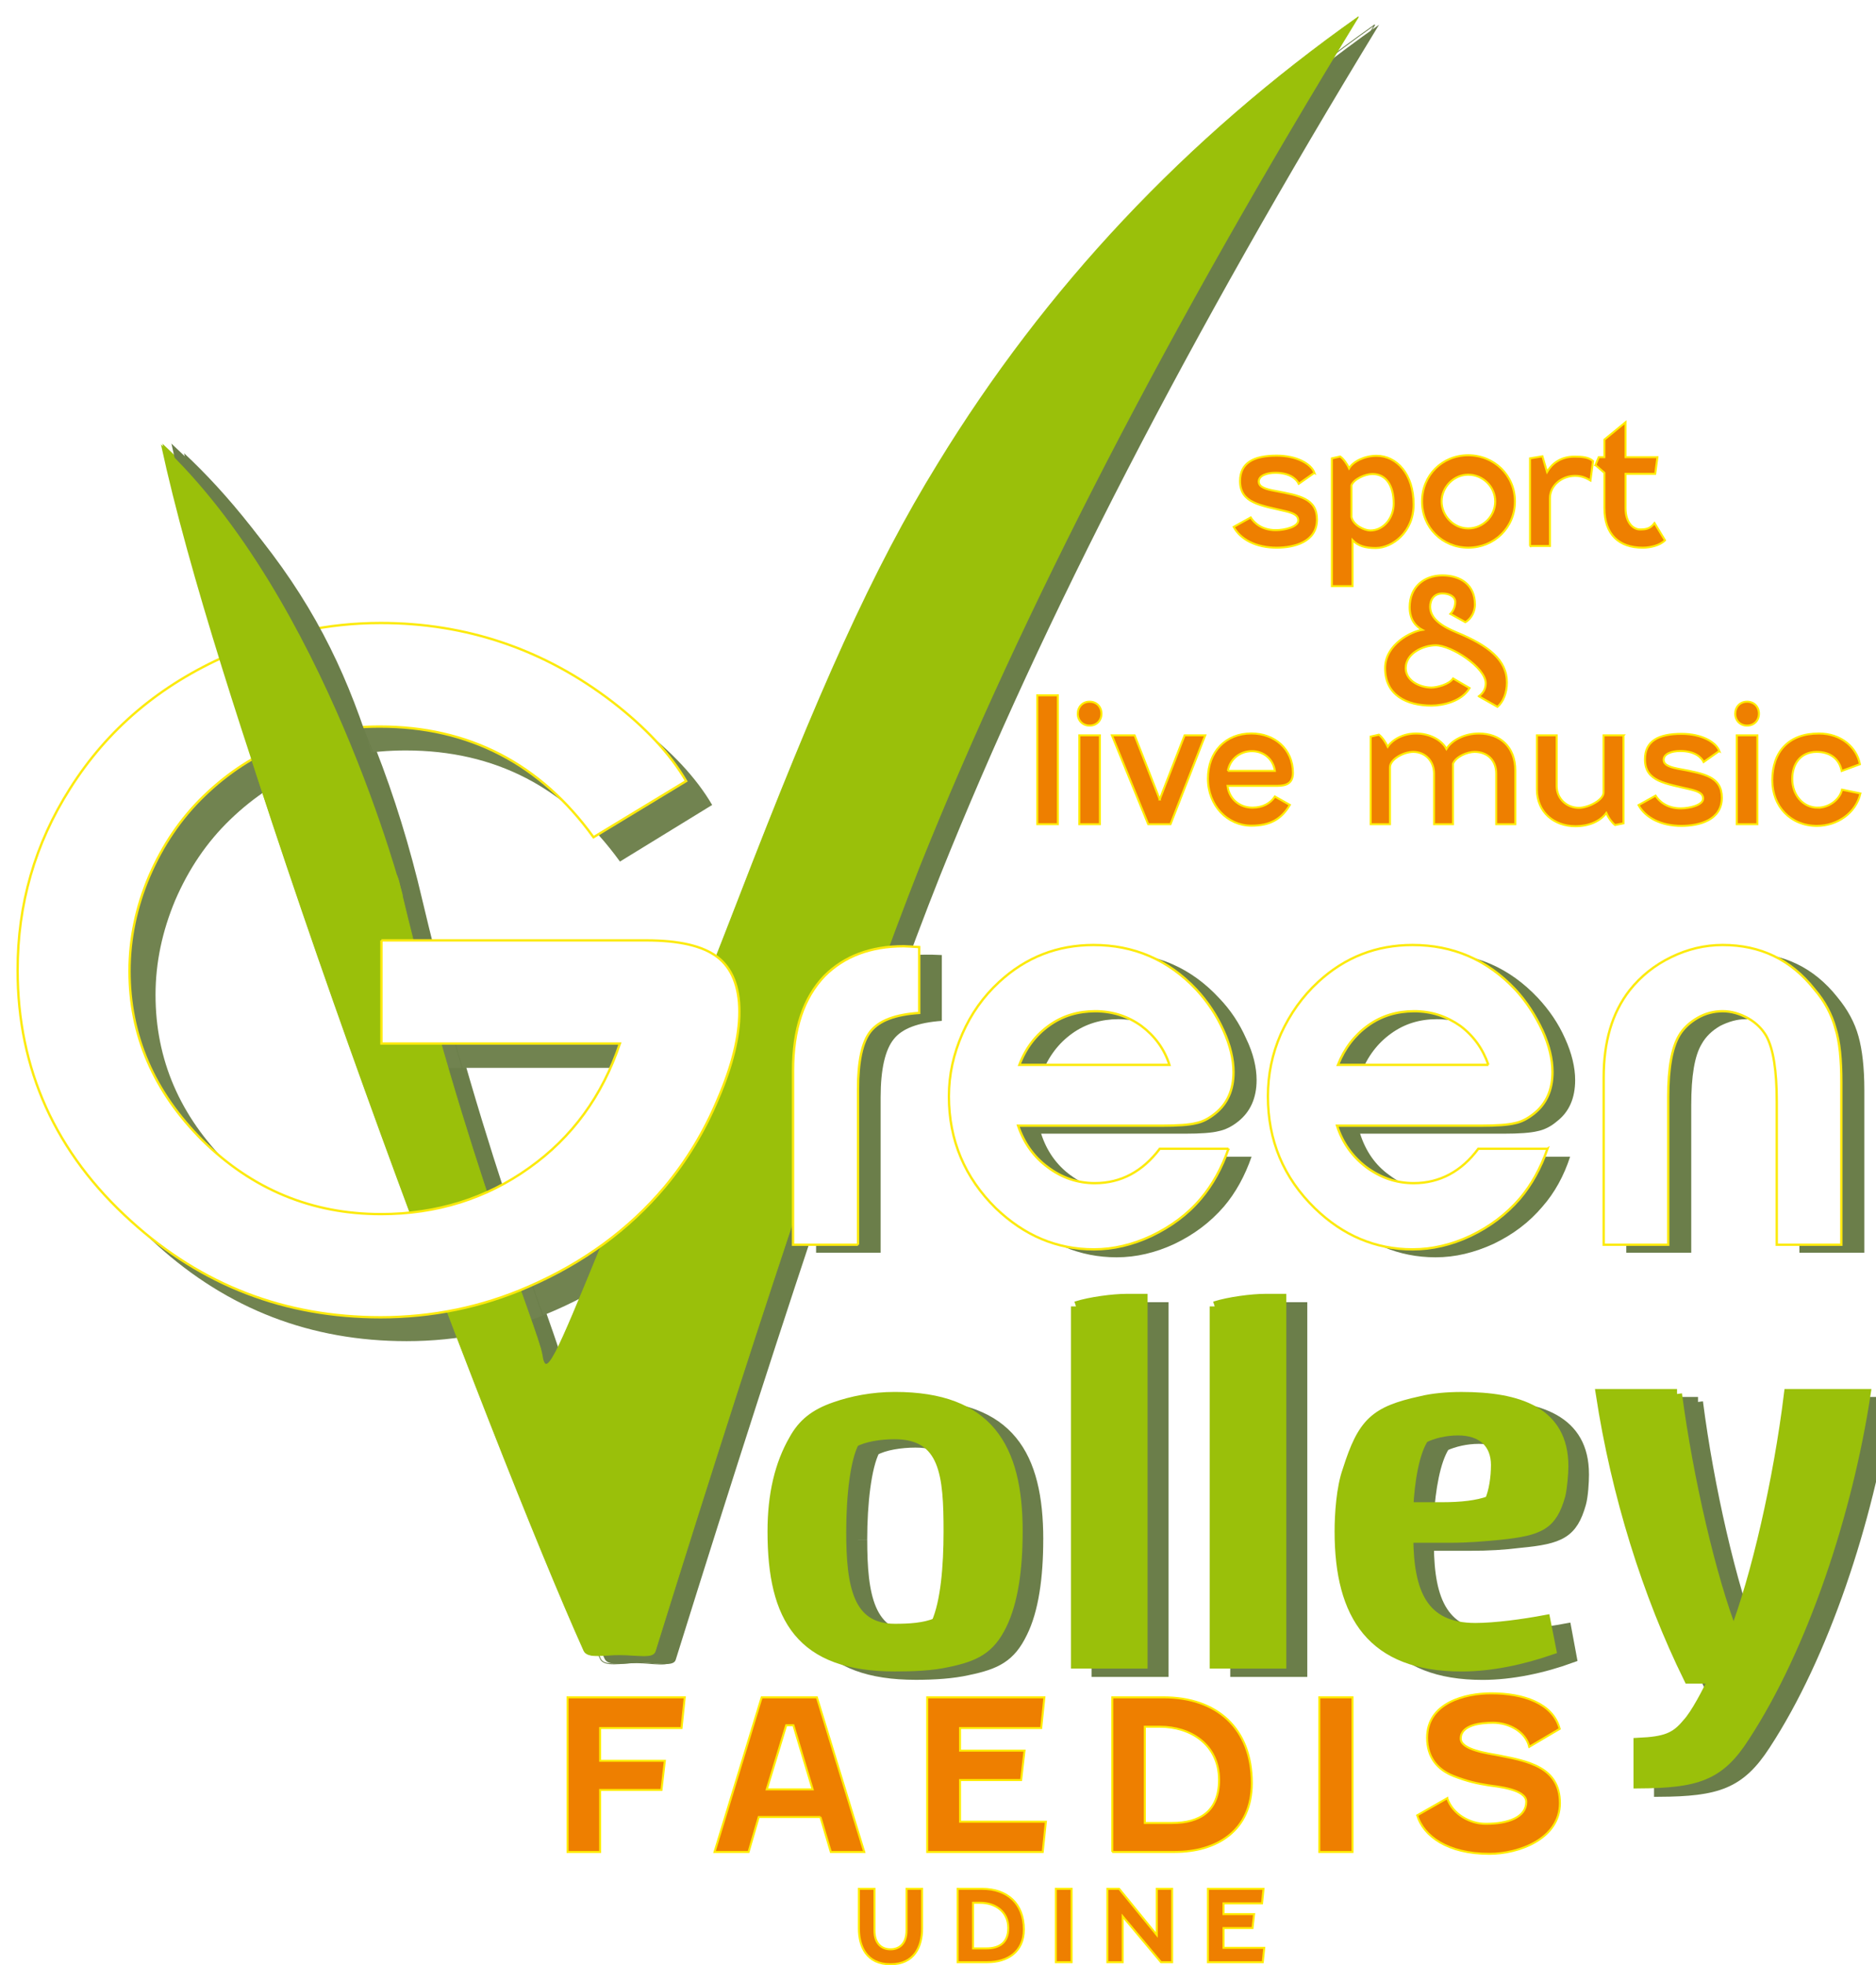 <?xml version="1.0" encoding="UTF-8"?>
<svg id="Livello_2" data-name="Livello 2" xmlns="http://www.w3.org/2000/svg" xmlns:xlink="http://www.w3.org/1999/xlink" viewBox="0 0 798.49 836.3">
  <defs>
    <style>
      .cls-1 {
        fill: #ee7f00;
        stroke: #ffed00;
        stroke-width: .85px;
      }

      .cls-2, .cls-3 {
        stroke-width: .35px;
      }

      .cls-2, .cls-3, .cls-4, .cls-5, .cls-6, .cls-7, .cls-8, .cls-9 {
        fill-rule: evenodd;
      }

      .cls-2, .cls-3, .cls-8, .cls-9 {
        fill: none;
      }

      .cls-2, .cls-8 {
        stroke: #6b7e4a;
      }

      .cls-3, .cls-9 {
        stroke: #9ac00a;
      }

      .cls-10 {
        filter: url(#drop-shadow-1);
      }

      .cls-4 {
        fill: #9ac00a;
      }

      .cls-5 {
        fill: #718350;
      }

      .cls-6 {
        fill: #6b7e4a;
      }

      .cls-7 {
        fill: #fff;
        stroke: #fcea0d;
      }

      .cls-8, .cls-9 {
        stroke-width: 4.24px;
      }
    </style>
    <filter id="drop-shadow-1" filterUnits="userSpaceOnUse">
      <feOffset dx="7" dy="7"/>
      <feGaussianBlur result="blur" stdDeviation="5.67"/>
      <feFlood flood-color="#fae800" flood-opacity=".9"/>
      <feComposite in2="blur" operator="in"/>
      <feComposite in="SourceGraphic"/>
    </filter>
  </defs>
  <g id="ol3">
    <g class="cls-10">
      <g>
        <path class="cls-6" d="M579.97,3.53c-80.28,131.66-142.72,252.09-186.79,361.98-25.87,64.94-63.33,176.08-112.57,333.78-.89,3.04-7.32,1.43-14.81,1.25-6.43,0-13.92,1.96-15.52-1.79-38.35-85.81-150.03-379.1-178.94-512.9,37.11,34.61,79.75,96.87,101.51,190.54,26.76,112.93,57.8,185.54,59.59,196.6,1.79,10.89,5.89,1.24,24.98-45.67,10.88-26.4,45.67-114.35,58.52-147.71,34.43-89.38,57.27-140.76,85.1-185.72C447.05,118.96,506.46,55.45,579.97,3.53Z"/>
        <path class="cls-5" d="M166.43,403.33h112.57c14.09,0,24.26,2.32,30.5,7.14,6.07,4.64,9.28,12.49,9.28,23.2s-3.03,23-9.1,37.1c-5.89,14.09-13.56,26.58-22.66,37.46-15.16,18.2-34.61,32.29-57.98,42.46-19.98,8.74-41.03,13.02-62.98,13.02-40.68,0-76-13.56-106.15-40.85-32.29-28.9-48.35-64.58-48.35-106.86,0-28.01,7.31-53.7,22.3-77.25,15.88-25.15,38.36-44.06,67.08-56.73,21.05-9.1,42.82-13.74,65.12-13.74,36.75,0,69.58,11.24,98.66,33.54,14.09,10.88,24.62,22.12,31.4,33.72l-39.25,24.09c-22.83-31.58-53.16-47.28-91.16-47.28-29.61,0-54.41,9.81-74.75,29.44-9.99,9.63-17.66,21.05-23.37,34.26-5.53,13.2-8.39,26.58-8.39,40.32,0,27.47,10.35,51.55,31.04,72.07,21.23,20.88,46.56,31.4,76,31.4,23.73,0,44.78-6.6,63.15-19.62,18.2-13.03,31.04-30.69,38.54-52.81h-101.51v-44.07Z"/>
        <path class="cls-8" d="M360,648.1c0,23.55,2.85,41.57,22.83,41.57,6.07,0,12.31-.54,17.48-2.5,3.93-8.92,5.35-24.26,5.35-39.07,0-23.91-1.6-41.21-23.01-41.21-6.24,0-13.2,1.07-17.31,3.38-3.57,6.95-5.35,22.48-5.35,37.82m74.93,0c0,16.06-1.96,30.15-6.78,39.78-5,10.35-11.07,13.39-23.19,15.88-6.25,1.42-14.1,1.96-22.12,1.96-39.96,0-52.27-20.52-52.27-57.62,0-15.7,3.03-28.37,9.28-38.89,3.56-6.78,8.56-10.89,17.3-14.1,7.14-2.5,15.88-4.1,25.69-4.1,39.79,0,52.1,21.23,52.1,57.09"/>
        <path class="cls-8" d="M459.72,552.48c6.06-1.97,16.06-3.22,21.58-3.22h6.96v155.21h-28.54v-152"/>
        <path class="cls-8" d="M518.77,552.48c6.06-1.97,16.06-3.22,21.58-3.22h6.96v155.21h-28.55v-152"/>
        <path class="cls-8" d="M638.48,620.09c0-9.45-6.06-14.8-16.05-14.8-5.36,0-10.53,1.25-14.45,3.03-4.11,6.25-6.08,18.55-6.79,29.44h14.63c8.03,0,14.63-.54,20.16-2.68,1.79-3.75,2.5-9.81,2.5-14.98m28.73,.18c0,3.39-.36,9.28-1.24,12.49-3.57,12.67-8.75,15.16-25.88,16.77-7.14,.89-13.56,1.25-21.05,1.25h-17.84c.18,23.37,6.07,38.36,28.72,38.36,8.21,0,20.16-1.42,29.79-3.21l2.32,12.49c-12.13,4.46-25.69,7.31-38,7.31-38.01,0-51.92-21.76-51.92-57.62,0-7.14,.54-18.56,3.21-25.87,6.6-20.52,11.77-25.15,31.22-29.62,5-1.25,11.42-1.6,17.49-1.6,24.08,0,43.17,6.24,43.17,29.25"/>
        <path class="cls-8" d="M715.73,589.58c4.64,36.22,14.27,78.14,23.9,102.93,9.63-24.79,19.09-66.36,23.55-102.93h32.83c-7.85,50.67-26.58,107.75-51.56,145.93-10.88,16.78-20.52,19.81-45.31,19.98v-17.48c11.59-.36,15.88-1.96,20.69-8.03,3.57-3.75,8.75-13.92,11.42-19.27h-10.7c-17.66-35.68-30.87-77.96-37.47-121.13h32.65"/>
      </g>
      <path class="cls-2" d="M578.17,3.53c-80.29,131.66-142.73,252.09-186.79,361.98-25.87,64.94-63.33,176.08-112.57,333.78-.89,3.04-7.31,1.43-14.81,1.25-6.42,0-13.92,1.96-15.52-1.79-38.36-85.81-150.04-379.1-178.94-512.9,37.11,34.61,79.75,96.87,101.51,190.54,26.76,112.93,57.8,185.54,59.59,196.6,1.78,10.89,5.89,1.24,24.98-45.67,10.88-26.4,45.67-114.35,58.52-147.71,34.43-89.38,57.27-140.76,85.1-185.72C445.25,118.96,504.67,55.45,578.17,3.53"/>
      <path class="cls-4" d="M571.21,.14c-80.46,131.48-142.9,251.91-186.97,361.8-25.69,65.12-63.33,176.26-112.39,333.79-1.07,3.03-7.32,1.43-14.81,1.43-6.42-.18-13.91,1.78-15.52-1.78C202.99,609.56,91.48,316.27,62.41,182.29c37.29,34.61,79.92,97.05,101.51,190.71,26.94,112.75,57.98,185.53,59.76,196.42,1.6,11.06,5.71,1.25,24.98-45.67,10.71-26.23,45.67-114.36,58.52-147.71,34.43-89.2,57.27-140.58,85.1-185.72C438.12,115.39,497.71,52.06,571.21,.14Z"/>
      <path class="cls-3" d="M571.21,.14c-80.46,131.48-142.9,251.91-186.97,361.8-25.69,65.12-63.33,176.26-112.39,333.79-1.07,3.03-7.32,1.43-14.81,1.43-6.42-.18-13.91,1.78-15.52-1.78C202.99,609.56,91.48,316.27,62.41,182.29c37.29,34.61,79.92,97.05,101.51,190.71,26.94,112.75,57.98,185.53,59.76,196.42,1.6,11.06,5.71,1.25,24.98-45.67,10.71-26.23,45.67-114.36,58.52-147.71,34.43-89.2,57.27-140.58,85.1-185.72C438.12,115.39,497.71,52.06,571.21,.14"/>
      <path class="cls-6" d="M367.83,526.07h-27.47v-74.03c0-17.66,4.46-31.04,13.38-40.14,8.21-8.56,19.45-12.66,33.54-12.66,1.43,0,3.57,0,6.6,.17v28.01c-9.99,.71-16.95,3.21-20.52,7.85-3.57,4.46-5.53,12.66-5.53,24.62v66.18Z"/>
      <path class="cls-6" d="M500.56,449.72c-2.32-6.96-6.25-12.49-12.13-16.77-5.71-4.1-12.31-6.25-19.45-6.25s-13.91,1.96-19.62,6.07c-5.71,4.1-9.99,9.63-12.85,16.95h64.05Zm25.15,35.5c-2.85,8.21-6.77,15.35-11.78,21.23-5.88,6.78-12.83,11.95-21.04,15.88-8.03,3.74-16.24,5.7-24.62,5.7-15.7,0-29.62-5.88-41.57-17.48-13.38-13.03-19.98-28.9-19.98-47.63,0-9.1,1.78-18.02,5.53-26.58,3.75-8.38,9.1-15.88,15.87-22.12,11.42-10.53,24.62-15.7,40.15-15.7,17.12,0,31.75,6.42,43.53,19.09,4.99,5.17,8.74,10.88,11.59,17.31,3.04,6.24,4.46,12.31,4.46,17.66,0,7.67-2.68,13.56-7.85,17.66-2.68,2.14-5.53,3.57-8.38,4.11-2.68,.71-7.49,1.07-14.27,1.07h-61.2c2.32,7.31,6.6,13.38,12.49,17.66,6.07,4.46,12.66,6.78,20.16,6.78,11.06,0,20.34-4.82,27.48-14.63h29.43Z"/>
      <path class="cls-6" d="M636.33,449.72c-2.32-6.96-6.42-12.49-12.14-16.77-5.71-4.1-12.31-6.25-19.62-6.25s-13.74,1.96-19.44,6.07c-5.71,4.1-9.99,9.63-12.85,16.95h64.05Zm24.97,35.5c-2.67,8.21-6.6,15.35-11.77,21.23-5.71,6.78-12.67,11.95-20.87,15.88-8.21,3.74-16.24,5.7-24.63,5.7-15.69,0-29.6-5.88-41.56-17.48-13.38-13.03-19.98-28.9-19.98-47.63,0-9.1,1.78-18.02,5.52-26.58,3.75-8.38,9.1-15.88,15.88-22.12,11.24-10.53,24.62-15.7,39.96-15.7,17.31,0,31.76,6.42,43.71,19.09,4.82,5.17,8.75,10.88,11.59,17.31,2.85,6.24,4.29,12.31,4.29,17.66,0,7.67-2.5,13.56-7.85,17.66-2.5,2.14-5.36,3.57-8.21,4.11-2.85,.71-7.67,1.07-14.46,1.07h-61.01c2.32,7.31,6.42,13.38,12.49,17.66,5.89,4.46,12.67,6.78,20.16,6.78,11.06,0,20.33-4.82,27.47-14.63h29.26Z"/>
      <path class="cls-6" d="M786.54,526.07h-27.65v-60.83c0-13.21-1.42-22.49-4.28-28.01-1.79-3.03-4.29-5.53-7.85-7.49-3.4-1.97-6.96-3.04-10.71-3.04s-7.32,1.07-10.89,2.86c-3.38,1.96-6.06,4.46-7.85,7.67-3.03,4.99-4.46,13.56-4.46,26.05v62.79h-27.65v-71c0-15.17,3.75-27.65,11.24-37.29,4.64-6.06,10.53-10.7,17.49-14.1,7.13-3.39,14.45-5.17,22.12-5.17,16.05,0,29.07,6.25,39.07,18.91,4.28,5.17,7.31,10.7,8.92,16.59,1.6,5.71,2.49,13.38,2.49,22.84v69.21Z"/>
      <path class="cls-7" d="M358.2,522.68h-27.65v-74.04c0-17.66,4.46-31.04,13.38-40.32,8.38-8.38,19.62-12.66,33.71-12.66,1.25,0,3.39,.17,6.6,.36v28.01c-10.17,.71-16.95,3.21-20.69,7.85-3.57,4.46-5.35,12.67-5.35,24.62v66.19Z"/>
      <path class="cls-7" d="M490.75,446.15c-2.15-6.78-6.25-12.31-11.95-16.59-5.71-4.11-12.32-6.25-19.63-6.25s-13.92,1.96-19.62,6.07c-5.71,4.1-9.99,9.63-12.67,16.77h63.87Zm25.15,35.68c-2.85,8.2-6.78,15.34-11.78,21.23-5.71,6.78-12.85,11.95-21.05,15.88-8.04,3.75-16.24,5.71-24.45,5.71-15.88,0-29.61-5.88-41.75-17.49-13.21-13.02-19.98-28.9-19.98-47.62,0-9.28,1.96-18.02,5.7-26.59,3.75-8.56,8.93-15.88,15.71-22.12,11.42-10.53,24.8-15.7,40.14-15.7,17.13,0,31.76,6.24,43.71,18.9,4.81,5.18,8.74,11.07,11.6,17.49,2.85,6.25,4.28,12.31,4.28,17.67,0,7.67-2.67,13.55-7.85,17.66-2.67,2.14-5.35,3.57-8.21,4.11-2.85,.71-7.67,1.06-14.45,1.06h-61.19c2.49,7.32,6.6,13.21,12.67,17.67,5.88,4.46,12.67,6.78,19.98,6.78,11.24,0,20.34-5,27.66-14.63h29.26Z"/>
      <path class="cls-7" d="M626.51,446.15c-2.32-6.78-6.25-12.31-11.95-16.59-5.89-4.11-12.31-6.25-19.63-6.25s-13.91,1.96-19.62,6.07c-5.7,4.1-9.99,9.63-12.84,16.77h64.05Zm25.16,35.68c-2.86,8.2-6.78,15.34-11.78,21.23-5.89,6.78-12.84,11.95-21.05,15.88-8.03,3.75-16.24,5.71-24.62,5.71-15.7,0-29.62-5.88-41.57-17.49-13.38-13.02-19.98-28.9-19.98-47.62,0-9.28,1.78-18.02,5.53-26.59,3.93-8.56,9.1-15.88,15.87-22.12,11.42-10.53,24.8-15.7,40.15-15.7,17.13,0,31.75,6.24,43.71,18.9,4.81,5.18,8.56,11.07,11.59,17.49,2.86,6.25,4.27,12.31,4.27,17.67,0,7.67-2.67,13.55-7.85,17.66-2.68,2.14-5.35,3.57-8.21,4.11-2.85,.71-7.67,1.06-14.44,1.06h-61.2c2.32,7.32,6.6,13.21,12.49,17.67,6.06,4.46,12.67,6.78,20.16,6.78,11.06,0,20.34-5,27.47-14.63h29.44Z"/>
      <path class="cls-7" d="M776.73,522.68h-27.48v-60.84c0-13.2-1.43-22.48-4.46-28.01-1.79-3.03-4.28-5.53-7.67-7.49-3.56-1.96-7.13-3.03-10.88-3.03s-7.31,.89-10.71,2.85c-3.39,1.96-6.06,4.46-7.84,7.5-3.04,5.17-4.64,13.73-4.64,26.04v62.98h-27.47v-71.18c0-15.17,3.56-27.47,11.05-37.11,4.82-6.06,10.71-10.71,17.67-14.09,6.96-3.39,14.27-5.17,21.94-5.17,16.06,0,29.08,6.24,39.07,18.9,4.46,5.18,7.32,10.71,8.93,16.6,1.78,5.7,2.5,13.38,2.5,22.83v69.22Z"/>
      <path class="cls-7" d="M155.35,393.17h112.57c14.09,0,24.26,2.32,30.5,7.14,6.07,4.64,9.28,12.48,9.28,23.19s-3.03,23.01-9.1,37.1c-5.89,14.09-13.56,26.58-22.66,37.47-15.34,18.19-34.61,32.29-57.98,42.46-19.98,8.74-41.03,13.02-62.97,13.02-40.68,0-76-13.55-106.15-40.86C16.56,483.61,.5,447.93,.5,405.83c0-28.01,7.32-53.7,22.3-77.25,15.88-25.16,38.18-44.07,67.08-56.74,21.05-9.1,42.82-13.73,65.12-13.73,36.57,0,69.58,11.24,98.65,33.54,14.09,10.88,24.62,22.12,31.4,33.72l-39.43,23.91c-22.66-31.4-53.16-47.1-90.99-47.1-29.61,0-54.41,9.81-74.75,29.44-9.99,9.63-17.66,21.05-23.37,34.25-5.53,13.02-8.38,26.58-8.38,40.32,0,27.48,10.35,51.38,31.04,72.07,21.23,20.87,46.56,31.39,76,31.39,23.72,0,44.77-6.6,62.98-19.62,18.37-13.02,31.22-30.68,38.71-52.98h-101.51v-43.89Z"/>
      <path class="cls-6" d="M358.2,648.1c0,23.55,2.85,41.57,22.83,41.57,6.07,0,12.31-.54,17.49-2.5,3.92-8.92,5.35-24.26,5.35-39.07,0-23.91-1.6-41.21-23.01-41.21-6.25,0-13.2,1.07-17.31,3.38-3.57,6.95-5.35,22.48-5.35,37.82h0Zm74.93,0c0,16.06-1.96,30.15-6.78,39.78-5,10.35-11.07,13.39-23.2,15.88-6.24,1.42-14.09,1.96-22.12,1.96-39.96,0-52.27-20.52-52.27-57.62,0-15.7,3.03-28.37,9.28-38.89,3.57-6.78,8.56-10.89,17.3-14.1,7.14-2.5,15.88-4.1,25.69-4.1,39.79,0,52.09,21.23,52.09,57.09Z"/>
      <path class="cls-6" d="M457.92,552.48c6.07-1.97,16.06-3.22,21.59-3.22h6.96v155.21h-28.54v-152Z"/>
      <path class="cls-6" d="M516.98,552.48c6.06-1.97,16.06-3.22,21.58-3.22h6.96v155.21h-28.54v-152Z"/>
      <path class="cls-6" d="M636.68,620.09c0-9.45-6.07-14.8-16.05-14.8-5.35,0-10.52,1.25-14.45,3.03-4.11,6.25-6.08,18.55-6.78,29.44h14.63c8.04,0,14.63-.54,20.15-2.68,1.79-3.75,2.5-9.81,2.5-14.98h0Zm28.72,.18c0,3.39-.36,9.28-1.25,12.49-3.57,12.67-8.74,15.16-25.87,16.77-7.13,.89-13.55,1.25-21.05,1.25h-17.83c.18,23.37,6.06,38.36,28.72,38.36,8.21,0,20.17-1.42,29.79-3.21l2.32,12.49c-12.13,4.46-25.7,7.31-38,7.31-38,0-51.92-21.76-51.92-57.62,0-7.14,.54-18.56,3.21-25.87,6.6-20.52,11.77-25.15,31.22-29.62,5-1.25,11.41-1.6,17.48-1.6,24.08,0,43.17,6.24,43.17,29.25Z"/>
      <path class="cls-4" d="M351.06,644.7c0,23.38,2.85,41.4,22.83,41.4,6.24,0,12.49-.36,17.66-2.5,3.93-8.92,5.18-24.09,5.18-38.9,0-23.9-1.43-41.38-23.02-41.38-6.06,0-13.02,1.07-17.13,3.39-3.74,6.96-5.52,22.48-5.52,37.99h0Zm75.1,0c0,16.06-1.96,29.98-6.78,39.79-5,10.18-11.06,13.39-23.19,15.88-6.42,1.43-14.27,1.78-22.3,1.78-39.96,0-52.09-20.34-52.09-57.45,0-15.69,3.03-28.54,9.1-39.07,3.75-6.78,8.74-10.88,17.49-13.91,7.13-2.5,15.88-4.28,25.51-4.28,39.79,0,52.27,21.41,52.27,57.26Z"/>
      <path class="cls-9" d="M351.06,644.7c0,23.38,2.85,41.4,22.83,41.4,6.24,0,12.49-.36,17.66-2.5,3.93-8.92,5.18-24.09,5.18-38.9,0-23.9-1.43-41.38-23.02-41.38-6.06,0-13.02,1.07-17.13,3.39-3.74,6.96-5.52,22.48-5.52,37.99m75.1,0c0,16.06-1.96,29.98-6.78,39.79-5,10.18-11.06,13.39-23.19,15.88-6.42,1.43-14.27,1.78-22.3,1.78-39.96,0-52.09-20.34-52.09-57.45,0-15.69,3.03-28.54,9.1-39.07,3.75-6.78,8.74-10.88,17.49-13.91,7.13-2.5,15.88-4.28,25.51-4.28,39.79,0,52.27,21.41,52.27,57.26"/>
      <path class="cls-4" d="M450.97,548.91c6.06-1.96,16.05-3.21,21.41-3.21h6.95v155.21h-28.36v-152Z"/>
      <path class="cls-9" d="M450.97,548.91c6.06-1.96,16.05-3.21,21.41-3.21h6.95v155.21h-28.36v-152"/>
      <path class="cls-4" d="M510.02,548.91c6.06-1.96,16.05-3.21,21.41-3.21h6.95v155.21h-28.36v-152Z"/>
      <path class="cls-9" d="M510.02,548.91c6.06-1.96,16.05-3.21,21.41-3.21h6.95v155.21h-28.36v-152"/>
      <path class="cls-4" d="M629.73,616.52c0-9.46-6.07-14.81-16.06-14.81-5.53,0-10.7,1.25-14.63,3.21-4.1,6.06-6.07,18.55-6.6,29.44h14.45c8.03,0,14.81-.72,20.16-2.68,1.78-3.92,2.67-9.99,2.67-15.16h0Zm28.72,.36c0,3.21-.53,9.28-1.25,12.31-3.57,12.85-8.75,15.17-25.87,16.95-7.31,.71-13.56,1.25-21.23,1.25h-17.66c.18,23.19,6.07,38.36,28.54,38.36,8.39,0,20.34-1.61,29.8-3.39l2.5,12.67c-12.32,4.28-25.7,7.13-38.18,7.13-38.01,0-51.92-21.59-51.92-57.45,0-7.31,.71-18.54,3.39-26.04,6.43-20.34,11.6-25.15,31.22-29.43,4.99-1.25,11.24-1.79,17.31-1.79,24.26,0,43.35,6.24,43.35,29.44Z"/>
      <path class="cls-9" d="M629.73,616.52c0-9.46-6.07-14.81-16.06-14.81-5.53,0-10.7,1.25-14.63,3.21-4.1,6.06-6.07,18.55-6.6,29.44h14.45c8.03,0,14.81-.72,20.16-2.68,1.78-3.92,2.67-9.99,2.67-15.16m28.72,.36c0,3.21-.53,9.28-1.25,12.31-3.57,12.85-8.75,15.17-25.87,16.95-7.31,.71-13.56,1.25-21.23,1.25h-17.66c.18,23.19,6.07,38.36,28.54,38.36,8.39,0,20.34-1.61,29.8-3.39l2.5,12.67c-12.32,4.28-25.7,7.13-38.18,7.13-38.01,0-51.92-21.59-51.92-57.45,0-7.31,.71-18.54,3.39-26.04,6.43-20.34,11.6-25.15,31.22-29.43,4.99-1.25,11.24-1.79,17.31-1.79,24.26,0,43.35,6.24,43.35,29.44"/>
      <path class="cls-6" d="M713.93,589.58c4.63,36.22,14.27,78.14,23.9,102.93,9.64-24.79,19.09-66.36,23.55-102.93h32.83c-7.85,50.67-26.58,107.75-51.56,145.93-10.88,16.78-20.52,19.81-45.31,19.98v-17.48c11.6-.36,15.88-1.96,20.69-8.03,3.57-3.75,8.74-13.92,11.42-19.27h-10.7c-17.67-35.68-30.87-77.96-37.47-121.13h32.66Z"/>
      <path class="cls-4" d="M706.79,586.2c4.81,36.21,14.45,77.96,24.09,102.76,9.63-24.8,19.09-66.36,23.55-102.76h32.65c-7.67,50.49-26.58,107.75-51.56,145.93-10.71,16.77-20.51,19.62-45.13,19.8v-17.31c11.42-.53,15.7-2.14,20.7-8.21,3.57-3.74,8.74-13.73,11.24-19.09h-10.53c-17.66-35.86-30.86-78.14-37.46-121.13h32.47Z"/>
      <path class="cls-9" d="M706.79,586.2c4.81,36.21,14.45,77.96,24.09,102.76,9.63-24.8,19.09-66.36,23.55-102.76h32.65c-7.67,50.49-26.58,107.75-51.56,145.93-10.71,16.77-20.51,19.62-45.13,19.8v-17.31c11.42-.53,15.7-2.14,20.7-8.21,3.57-3.74,8.74-13.73,11.24-19.09h-10.53c-17.66-35.86-30.86-78.14-37.46-121.13h32.47"/>
      <path class="cls-6" d="M161.95,365.33s-44.6-7.85-47.28-15.7c-21.41-64.4-39.43-124.52-48.7-167.87,70.11,65.47,83.49,116.14,101.69,195.53,1.07,4.28-5.71-11.96-5.71-11.96Z"/>
      <path class="cls-4" d="M123.24,385.14c-25.16-73.15-49.95-148.26-61.73-203.02,70.11,65.65,102.94,191.96,102.94,191.96,0,0-38.17,19.98-41.21,11.06Z"/>
    </g>
    <g>
      <path class="cls-1" d="M290.09,735.33h-34.65v13.95h27.54l-1.44,12.42h-26.1v26.37h-13.86v-65.79h49.86l-1.35,13.05Z"/>
      <path class="cls-1" d="M349.22,773.22h-26.28l-4.32,14.85h-14.49l20.07-65.79h23.49l20.16,65.79h-14.22l-4.41-14.85Zm-22.86-11.79h19.53l-8.19-27.27h-3.06l-8.28,27.27Z"/>
      <path class="cls-1" d="M443.81,788.07h-49.14v-65.79h49.86l-1.35,13.05h-34.56v9.63h27.45l-1.44,12.51h-26.01v17.73h36.54l-1.35,12.87Z"/>
      <path class="cls-1" d="M473.42,788.07v-65.79h21.87c22.59,0,37.53,13.14,37.53,36.45,0,20.34-14.94,29.34-32.76,29.34h-26.64Zm13.86-12.33h11.7c11.61,0,19.89-4.86,19.89-18.36,0-15.03-12.15-22.59-25.11-22.59h-6.48v40.95Z"/>
      <path class="cls-1" d="M575.66,722.28v65.79h-14.13v-65.79h14.13Z"/>
      <path class="cls-1" d="M615.98,765.21c2.34,6.93,9.81,10.89,16.38,10.89,9.45,0,17.28-2.7,17.28-9.36,0-5.4-12.42-6.48-16.11-7.02-4.59-.72-8.91-1.62-14.85-3.96-6.84-2.7-11.25-7.92-11.25-16.29,0-14.94,16.29-18.9,27.27-18.9,13.68,0,26.28,4.23,29.16,15.12l-12.96,7.65c-1.53-6.57-8.82-10.26-15.39-10.26-5.22,0-13.77,.9-13.77,6.75,0,4.86,11.7,6.3,16.29,7.2,12.33,2.43,25.92,4.95,25.92,20.25s-17.64,21.6-29.97,21.6c-18,0-28.08-7.65-30.78-16.38l12.78-7.29Z"/>
    </g>
    <g>
      <path class="cls-1" d="M372.2,803.76v17.72c0,5.64,3.08,8.03,6.83,8.03s6.83-2.39,6.83-8.03v-17.72h6.62v16.91c0,7.6-3.25,15.2-13.45,15.2s-13.45-7.6-13.45-15.2v-16.91h6.62Z"/>
      <path class="cls-1" d="M407.6,834.98v-31.22h10.38c10.72,0,17.81,6.24,17.81,17.3,0,9.65-7.09,13.92-15.55,13.92h-12.64Zm6.58-5.85h5.55c5.51,0,9.44-2.31,9.44-8.71,0-7.13-5.77-10.72-11.92-10.72h-3.08v19.43Z"/>
      <path class="cls-1" d="M456.11,803.76v31.22h-6.71v-31.22h6.71Z"/>
      <path class="cls-1" d="M498.9,803.76v31.22h-4.74l-16.32-19.52v19.52h-6.49v-31.22h5l16.02,19.65v-19.65h6.53Z"/>
      <path class="cls-1" d="M537.46,834.98h-23.32v-31.22h23.66l-.64,6.19h-16.4v4.57h13.03l-.68,5.94h-12.34v8.41h17.34l-.64,6.11Z"/>
    </g>
    <g>
      <path class="cls-1" d="M559.45,201.19l-6.65,4.68c-1.02-2.12-3.95-4.68-9.94-4.68-3.8,0-7.09,1.24-7.09,3.73s3.22,3.29,7.16,4.02c10.16,1.9,17.62,3.22,17.62,12.13,0,9.57-9.72,11.99-17.18,11.99-8.62,0-15.35-3.44-18.27-8.84l7.24-4.02c1.46,2.34,4.82,5.41,10.67,5.41,3.8,0,9.58-1.39,9.58-4.17,0-2.27-2.34-3.14-5.26-3.87-10.6-2.56-19.51-3.29-19.51-12.86,0-7.67,5.63-10.82,15.57-10.82,8.7,0,14.69,3.58,16.08,7.31Z"/>
      <path class="cls-1" d="M601.69,214.64c0,11.84-9.14,18.56-16.15,18.56-4.46,0-7.46-.88-9.87-3.36v19.59h-8.77v-54.38l3.51-.8c1.32,.88,2.92,3.07,3.8,5.04,1.75-2.92,6.58-5.34,11.69-5.34,8.55,0,15.79,7.75,15.79,20.68Zm-26.46-8.11v13.52c.8,3.51,5.55,5.7,8.04,5.7,5.56,0,9.94-5.26,9.94-11.48,0-7.38-3.07-12.57-9.06-12.57-3.14,0-8.04,2.27-8.92,4.82Z"/>
      <path class="cls-1" d="M624.93,193.73c11.04,0,19.88,8.55,19.88,19.66s-8.84,19.66-19.88,19.66-19.66-8.62-19.66-19.66,8.48-19.66,19.66-19.66Zm0,31.14c6.21,0,11.48-5.19,11.48-11.48s-5.26-11.4-11.48-11.4-11.33,5.34-11.33,11.4,5.12,11.48,11.33,11.48Z"/>
      <path class="cls-1" d="M651.24,232.33v-37.28l5.26-.88,1.97,6.65c2.12-3.58,5.85-6.51,11.69-6.51,3.14,0,6.07,.22,7.89,1.9l-1.1,8.26c-2.56-1.53-4.38-1.97-6.58-1.97-5.63,0-10.67,4.09-10.67,9.5v20.32h-8.48Z"/>
      <path class="cls-1" d="M679.08,197.9l1.39-3.36h2.41v-7.46l8.99-7.38v14.84h13.59l-.95,7.09h-12.64v14.54c0,6.29,3.29,9.14,6.21,9.14,3.07,0,4.46-.58,6.14-2.7l4.46,7.31c-2.19,2.19-6.21,3.14-9.5,3.14-9.87,0-16.3-5.41-16.3-16.96v-14.91l-3.8-3.29Z"/>
      <path class="cls-1" d="M629.46,296.3c1.97-1.46,2.92-3.29,2.92-5.55,0-6.72-14.69-16.15-21.27-16.15-5.41,0-12.79,3.44-12.79,9.72,0,5.34,5.99,8.26,10.89,8.26,2.41,0,7.6-1.32,9.28-3.87l7.02,4.09c-3.29,5.63-11.26,7.46-16.23,7.46-10.6,0-19.73-4.46-19.73-15.93,0-10.16,11.18-15.64,15.79-16.3-2.78-1.53-5.33-4.31-5.33-9.65,0-8.55,6.07-13.52,13.89-13.52s13.89,4.02,13.89,12.43c0,2.56-1.24,5.85-4.09,7.46l-6.36-3.51c1.17-1.24,2.05-2.92,2.05-5.12s-2.41-3.58-5.48-3.58c-3.44,0-5.19,2.56-5.19,5.63,0,5.34,5.48,8.55,11.33,10.96,13.45,5.56,21.34,11.69,21.34,21.27,0,4.46-1.54,8.26-4.02,10.38l-7.89-4.46Z"/>
      <path class="cls-1" d="M441.49,350.71v-54.82h8.77v54.82h-8.77Z"/>
      <path class="cls-1" d="M468.82,303.72c0,2.92-2.12,5.04-5.04,5.04s-5.04-2.12-5.04-5.04,2.05-5.12,5.04-5.12,5.04,2.19,5.04,5.12Zm-9.43,47v-37.79h8.77v37.79h-8.77Z"/>
      <path class="cls-1" d="M493.6,340.19l10.6-27.26h8.77l-14.76,37.79h-9.5l-15.42-37.79h9.65l10.67,27.26Z"/>
      <path class="cls-1" d="M550.31,328.93c0,4.6-3.14,5.48-6.72,5.48h-21.12c.66,5.63,5.19,9.28,10.6,9.28,4.46,0,7.75-1.9,9.57-4.75l6.36,3.58c-3.58,6.07-8.41,8.84-16.37,8.84-10.16,0-18.49-8.55-18.49-20.03s7.6-19.22,18.49-19.22c9.87,0,17.69,6.65,17.69,16.81Zm-27.7-.88h20.03c-.73-5.04-4.75-8.41-9.79-8.41s-9.36,3.36-10.23,8.41Z"/>
      <path class="cls-1" d="M583.42,313.44l3.51-.8c1.54,1.24,2.85,3.29,3.73,5.12,1.97-2.92,6.36-5.63,12.13-5.63s10.96,2.85,12.86,6.58c2.41-3.95,8.04-6.58,13.81-6.58,8.92,0,15.5,5.63,15.5,15.71v22.88h-8.11v-21.49c0-5.77-3.8-9.28-9.21-9.28-3,0-7.89,1.9-9.21,5.04v25.73h-8.04v-21.49c0-5.41-3.8-9.28-8.84-9.28-4.24,0-9.94,3.22-9.94,6.58v24.19h-8.19v-37.28Z"/>
      <path class="cls-1" d="M691,312.93v37.42l-3.58,.73c-1.46-1.17-2.85-3.14-3.73-5.12-2.48,3.36-7.09,5.63-13.16,5.63-8.77,0-16.37-5.7-16.37-15.71v-22.95h8.41v21.56c0,5.41,4.31,9.28,9.43,9.28,4.09,0,10.53-3.36,10.53-6.51v-24.34h8.48Z"/>
      <path class="cls-1" d="M731.78,319.58l-6.65,4.68c-1.02-2.12-3.95-4.68-9.94-4.68-3.8,0-7.09,1.24-7.09,3.73s3.22,3.29,7.16,4.02c10.16,1.9,17.62,3.22,17.62,12.13,0,9.57-9.72,11.99-17.18,11.99-8.62,0-15.35-3.44-18.27-8.84l7.24-4.02c1.46,2.34,4.82,5.41,10.67,5.41,3.8,0,9.58-1.39,9.58-4.17,0-2.27-2.34-3.14-5.26-3.87-10.6-2.56-19.51-3.29-19.51-12.86,0-7.67,5.63-10.82,15.57-10.82,8.7,0,14.69,3.58,16.08,7.31Z"/>
      <path class="cls-1" d="M748.66,303.72c0,2.92-2.12,5.04-5.04,5.04s-5.04-2.12-5.04-5.04,2.05-5.12,5.04-5.12,5.04,2.19,5.04,5.12Zm-9.43,47v-37.79h8.77v37.79h-8.77Z"/>
      <path class="cls-1" d="M773.72,343.7c4.9,0,9.43-3.58,10.31-7.67l7.82,1.61c-1.9,8.33-9.87,13.81-18.49,13.81-11.26,0-19-8.33-19-19.37,0-12.21,6.94-19.95,19.81-19.95,9.58,0,16.15,5.99,17.47,13.08l-7.75,2.85c-1.02-5.12-4.9-8.11-10.67-8.11-6.72,0-10.38,4.97-10.38,11.55s4.39,12.21,10.89,12.21Z"/>
    </g>
  </g>
</svg>